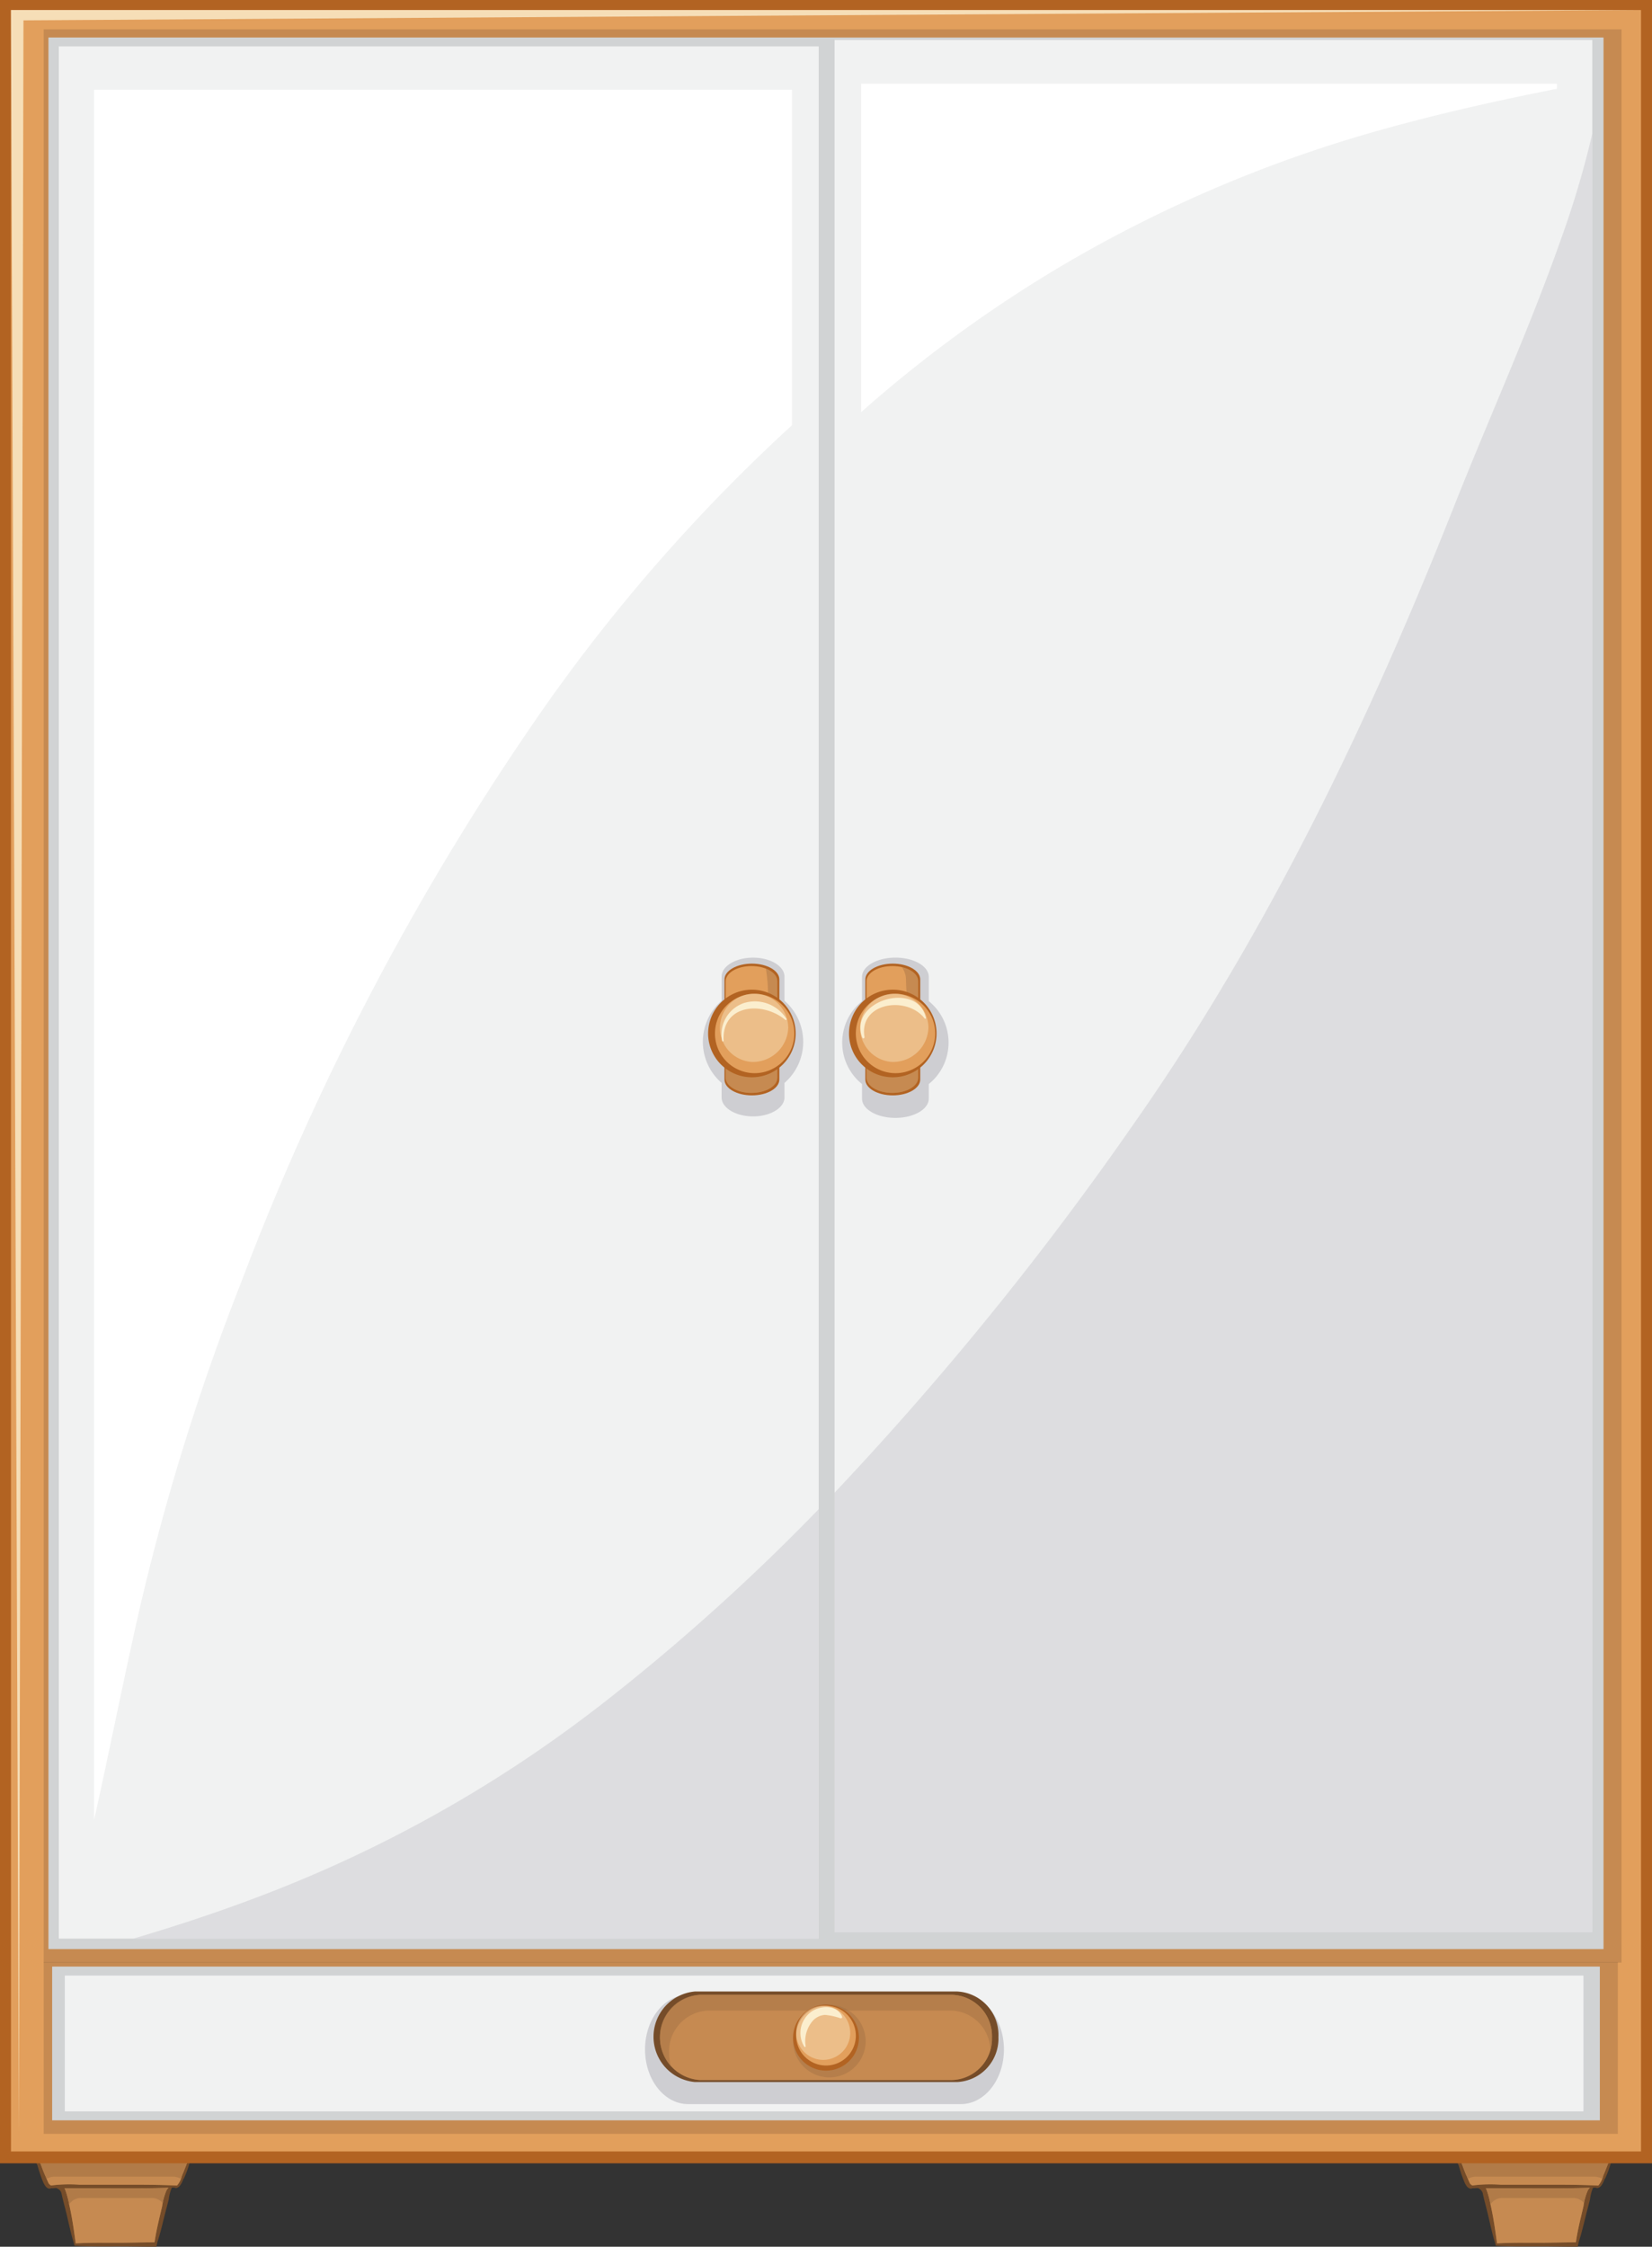 <svg id="Group_1699" data-name="Group 1699" xmlns="http://www.w3.org/2000/svg" xmlns:xlink="http://www.w3.org/1999/xlink" width="133.663" height="181.707" viewBox="0 0 133.663 181.707">
  <rect x="0" y="0" width="133.663" height="181.707" fill="#333333" stroke="none"/>
  <defs>
    <clipPath id="clip-path">
      <rect id="Rectangle_3699" data-name="Rectangle 3699" width="133.663" height="181.707" fill="none"/>
    </clipPath>
    <clipPath id="clip-path-3">
      <rect id="Rectangle_3664" data-name="Rectangle 3664" width="8.421" height="4.5" fill="none"/>
    </clipPath>
    <clipPath id="clip-path-4">
      <rect id="Rectangle_3665" data-name="Rectangle 3665" width="8.421" height="1.352" fill="none"/>
    </clipPath>
    <clipPath id="clip-path-5">
      <rect id="Rectangle_3666" data-name="Rectangle 3666" width="12.277" height="2.36" fill="none"/>
    </clipPath>
    <clipPath id="clip-path-6">
      <rect id="Rectangle_3667" data-name="Rectangle 3667" width="12.277" height="1.824" fill="none"/>
    </clipPath>
    <clipPath id="clip-path-7">
      <rect id="Rectangle_3668" data-name="Rectangle 3668" width="8.423" height="4.5" fill="none"/>
    </clipPath>
    <clipPath id="clip-path-8">
      <rect id="Rectangle_3669" data-name="Rectangle 3669" width="8.423" height="1.352" fill="none"/>
    </clipPath>
    <clipPath id="clip-path-11">
      <rect id="Rectangle_3675" data-name="Rectangle 3675" width="127.664" height="156.356" fill="none"/>
    </clipPath>
    <clipPath id="clip-path-12">
      <rect id="Rectangle_3677" data-name="Rectangle 3677" width="127.366" height="13.898" fill="none"/>
    </clipPath>
    <clipPath id="clip-path-13">
      <rect id="Rectangle_3682" data-name="Rectangle 3682" width="19.876" height="12.963" fill="none"/>
    </clipPath>
    <clipPath id="clip-path-14">
      <rect id="Rectangle_3681" data-name="Rectangle 3681" width="8.118" height="12.841" fill="none"/>
    </clipPath>
    <clipPath id="clip-path-15">
      <rect id="Rectangle_3683" data-name="Rectangle 3683" width="55.458" height="34.733" fill="none"/>
    </clipPath>
    <clipPath id="clip-path-16">
      <rect id="Rectangle_3684" data-name="Rectangle 3684" width="61.306" height="145.465" fill="none"/>
    </clipPath>
    <clipPath id="clip-path-17">
      <rect id="Rectangle_3688" data-name="Rectangle 3688" width="29.04" height="8.835" fill="none"/>
    </clipPath>
    <clipPath id="clip-path-18">
      <rect id="Rectangle_3689" data-name="Rectangle 3689" width="26.857" height="6.891" fill="none"/>
    </clipPath>
    <clipPath id="clip-path-19">
      <rect id="Rectangle_3690" data-name="Rectangle 3690" width="26.857" height="5.826" fill="none"/>
    </clipPath>
    <clipPath id="clip-path-20">
      <rect id="Rectangle_3691" data-name="Rectangle 3691" width="5.874" height="6.055" fill="none"/>
    </clipPath>
    <clipPath id="clip-path-21">
      <rect id="Rectangle_3692" data-name="Rectangle 3692" width="4.374" height="4.372" fill="none"/>
    </clipPath>
    <clipPath id="clip-path-22">
      <rect id="Rectangle_3693" data-name="Rectangle 3693" width="4.177" height="10.169" fill="none"/>
    </clipPath>
    <clipPath id="clip-path-23">
      <rect id="Rectangle_3694" data-name="Rectangle 3694" width="4.176" height="10.049" fill="none"/>
    </clipPath>
    <clipPath id="clip-path-24">
      <rect id="Rectangle_3695" data-name="Rectangle 3695" width="5.928" height="5.51" fill="none"/>
    </clipPath>
    <clipPath id="clip-path-25">
      <rect id="Rectangle_3696" data-name="Rectangle 3696" width="5.929" height="5.51" fill="none"/>
    </clipPath>
    <clipPath id="clip-path-26">
      <rect id="Rectangle_3697" data-name="Rectangle 3697" width="131.887" height="171.692" fill="none"/>
    </clipPath>
  </defs>
  <g id="Group_1683" data-name="Group 1683" clip-path="url(#clip-path)">
    <g id="Group_1682" data-name="Group 1682">
      <g id="Group_1681" data-name="Group 1681" clip-path="url(#clip-path)">
        <path id="Path_4043" data-name="Path 4043" d="M17.728,307.271a.116.116,0,0,0-.031-.049.147.147,0,0,0-.083-.078.127.127,0,0,0-.094.005.272.272,0,0,1-.087-.021.045.045,0,0,0-.055.012,27.806,27.806,0,0,0-2.981-.046H7.679a14.982,14.982,0,0,0-2.661.092.1.1,0,0,0-.045.026c-.029.024-.045.056-.024.071,0,.033,0,.066,0,.1,0,.017.017.017.031.011.006.02.012.043.019.065-.016.007-.031.024-.028.035a2.674,2.674,0,0,0,.2.573A13.169,13.169,0,0,0,5.6,309.34c.105.257.339.73.694.559a.862.862,0,0,0,.273-.01c.046,0,.092,0,.14,0,.251.128.361.217.417.485.092.441.216.873.324,1.309.2.81.366,1.636.6,2.444a.038.038,0,0,1,.009.017c0,.023.01.045.016.069.015.052.029.106.047.157h0c.016.063.035.124.052.186,1.247.078,2.518.049,3.76.053.95,0,1.912.032,2.867.022a1.769,1.769,0,0,1,.08-.35h-.014c.258-.764.43-1.551.628-2.327.1-.384.2-.766.3-1.151a3.328,3.328,0,0,1,.247-.949c.064,0,.13,0,.2-.008a.269.269,0,0,0,.3-.016.177.177,0,0,0,.1-.075.77.77,0,0,0,.09-.1,2.024,2.024,0,0,0,.24-.494.15.15,0,0,0,.055-.063,8.482,8.482,0,0,0,.514-1.488l.032-.022c.087-.08.2-.206.167-.322" transform="translate(-2.138 -132.929)" fill="#754c29"/>
        <path id="Path_4044" data-name="Path 4044" d="M17.441,312.227a4.852,4.852,0,0,0-.343,1.266c-.224.964-.475,1.938-.611,2.915-.924,0-1.855.031-2.768.036-1.2,0-2.414-.016-3.615.049-.139-1.049-.289-2.109-.525-3.144a7.4,7.4,0,0,0-.326-1.21.4.4,0,0,0-.061-.1c.358,0,.717,0,1.076,0q1.341,0,2.682,0c1.556,0,3.11.009,4.663-.044a.87.87,0,0,0-.174.234" transform="translate(-3.98 -135.057)" fill="#e29f5c"/>
        <path id="Path_4045" data-name="Path 4045" d="M17.525,307.679a.1.1,0,0,0-.016.129c-.108.322-.243.637-.366.956-.049.113-.1.226-.141.34a1.873,1.873,0,0,1-.39.773c-1.733-.082-3.466-.066-5.2-.066l-2.685,0a11.435,11.435,0,0,0-2.3.06.475.475,0,0,1-.216-.193c-.057-.135-.117-.265-.179-.4-.023-.062-.044-.12-.065-.163-.251-.523-.386-1.1-.685-1.6a13.378,13.378,0,0,0,2.185.058c1.163,0,2.326.006,3.488,0q1.718,0,3.435,0a29.907,29.907,0,0,0,3.165-.056l0,0a.213.213,0,0,1-.036.162" transform="translate(-2.288 -133.119)" fill="#e29f5c"/>
        <g id="Group_1611" data-name="Group 1611" transform="translate(5.214 176.935)" opacity="0.4" style="mix-blend-mode: multiply;isolation: isolate">
          <g id="Group_1610" data-name="Group 1610">
            <g id="Group_1609" data-name="Group 1609" clip-path="url(#clip-path-3)">
              <path id="Path_4046" data-name="Path 4046" d="M17.441,312.227a4.852,4.852,0,0,0-.343,1.266c-.224.964-.475,1.938-.611,2.915-.924,0-1.855.031-2.768.036-1.2,0-2.414-.016-3.615.049-.139-1.049-.289-2.109-.525-3.144a7.4,7.4,0,0,0-.326-1.21.4.4,0,0,0-.061-.1c.358,0,.717,0,1.076,0q1.341,0,2.682,0c1.556,0,3.11.009,4.663-.044a.87.87,0,0,0-.174.234" transform="translate(-9.193 -311.993)" fill="#9b6c40"/>
            </g>
          </g>
        </g>
        <g id="Group_1614" data-name="Group 1614" transform="translate(5.214 176.935)" opacity="0.5" style="mix-blend-mode: multiply;isolation: isolate">
          <g id="Group_1613" data-name="Group 1613">
            <g id="Group_1612" data-name="Group 1612" clip-path="url(#clip-path-4)">
              <path id="Path_4047" data-name="Path 4047" d="M12.951,312.037q-1.341,0-2.682,0c-.359,0-.717,0-1.076,0a.392.392,0,0,1,.061.1,7.411,7.411,0,0,1,.326,1.206,1.1,1.1,0,0,1,1.016-.518H16.2a1.142,1.142,0,0,1,.948.412,3.373,3.373,0,0,1,.29-1.013.87.87,0,0,1,.174-.234c-1.553.053-3.108.044-4.663.044" transform="translate(-9.193 -311.993)" fill="#9b6c40"/>
            </g>
          </g>
        </g>
        <g id="Group_1617" data-name="Group 1617" transform="translate(2.998 174.397)" opacity="0.4" style="mix-blend-mode: multiply;isolation: isolate">
          <g id="Group_1616" data-name="Group 1616">
            <g id="Group_1615" data-name="Group 1615" clip-path="url(#clip-path-5)">
              <path id="Path_4048" data-name="Path 4048" d="M17.525,307.679a.1.1,0,0,0-.016.129c-.108.322-.243.637-.366.956-.049.113-.1.226-.141.34a1.873,1.873,0,0,1-.39.773c-1.733-.082-3.466-.066-5.2-.066l-2.685,0a11.435,11.435,0,0,0-2.3.06.475.475,0,0,1-.216-.193c-.057-.135-.117-.265-.179-.4-.023-.062-.044-.12-.065-.163-.251-.523-.386-1.1-.685-1.6a13.378,13.378,0,0,0,2.185.058c1.163,0,2.326.006,3.488,0q1.718,0,3.435,0a29.907,29.907,0,0,0,3.165-.056l0,0a.213.213,0,0,1-.036.162" transform="translate(-5.286 -307.516)" fill="#9b6c40"/>
            </g>
          </g>
        </g>
        <g id="Group_1620" data-name="Group 1620" transform="translate(2.998 174.397)" opacity="0.5" style="mix-blend-mode: multiply;isolation: isolate">
          <g id="Group_1619" data-name="Group 1619">
            <g id="Group_1618" data-name="Group 1618" clip-path="url(#clip-path-6)">
              <path id="Path_4049" data-name="Path 4049" d="M17.562,307.517l0,0a29.888,29.888,0,0,1-3.165.057H10.959c-1.161,0-2.325,0-3.488,0a13.447,13.447,0,0,1-2.185-.059c.3.506.433,1.08.685,1.6.022.043.042.1.065.163.009.02.016.038.026.058a1.276,1.276,0,0,1,.686-.178h9.49a1.279,1.279,0,0,1,.683.176c.035-.1.062-.185.082-.235.045-.113.091-.226.141-.34.123-.318.257-.633.365-.955a.1.1,0,0,1,.017-.129.213.213,0,0,0,.036-.162" transform="translate(-5.286 -307.516)" fill="#9b6c40"/>
            </g>
          </g>
        </g>
        <path id="Path_4050" data-name="Path 4050" d="M220.5,307.271a.119.119,0,0,0-.032-.049.147.147,0,0,0-.082-.078.125.125,0,0,0-.094.005.258.258,0,0,1-.087-.021.047.047,0,0,0-.056.012,27.807,27.807,0,0,0-2.981-.046h-6.719a14.953,14.953,0,0,0-2.659.092.093.093,0,0,0-.046.026c-.029.024-.046.056-.024.071,0,.033,0,.066,0,.1,0,.017.015.017.03.011.006.02.012.043.017.065-.015.007-.028.024-.027.035a2.738,2.738,0,0,0,.2.573,12.876,12.876,0,0,0,.434,1.274c.1.257.337.73.694.559a.865.865,0,0,0,.273-.01c.046,0,.092,0,.138,0a.619.619,0,0,1,.419.485c.091.441.216.873.323,1.309.2.81.367,1.636.6,2.444a.052.052,0,0,1,.008.017c.006.023.011.045.017.069.014.052.029.106.047.157h0c.016.063.033.124.051.186,1.247.078,2.518.049,3.761.053.949,0,1.911.032,2.867.022a1.767,1.767,0,0,1,.079-.35h-.012c.256-.764.429-1.551.627-2.327.1-.384.2-.766.3-1.151a3.346,3.346,0,0,1,.246-.949c.066,0,.13,0,.2-.008a.268.268,0,0,0,.3-.016.171.171,0,0,0,.1-.075.765.765,0,0,0,.09-.1,1.924,1.924,0,0,0,.24-.494.134.134,0,0,0,.056-.063,8.442,8.442,0,0,0,.516-1.488c.011-.008.023-.015.031-.022.088-.08.2-.206.168-.322" transform="translate(-89.916 -132.929)" fill="#754c29"/>
        <path id="Path_4051" data-name="Path 4051" d="M220.217,312.227a4.895,4.895,0,0,0-.342,1.266c-.225.964-.476,1.938-.612,2.915-.925,0-1.854.031-2.769.036-1.2,0-2.413-.016-3.613.049-.14-1.049-.29-2.109-.525-3.144a7.344,7.344,0,0,0-.326-1.21.358.358,0,0,0-.061-.1c.359,0,.717,0,1.076,0q1.342,0,2.682,0c1.556,0,3.111.009,4.665-.044a.862.862,0,0,0-.175.234" transform="translate(-91.758 -135.057)" fill="#e29f5c"/>
        <path id="Path_4052" data-name="Path 4052" d="M220.3,307.679c-.029.033-.053.09-.017.129-.109.322-.242.637-.367.956q-.072.169-.14.34a1.852,1.852,0,0,1-.39.773c-1.731-.082-3.467-.066-5.2-.066l-2.686,0a11.43,11.43,0,0,0-2.3.06.477.477,0,0,1-.216-.193c-.057-.135-.117-.265-.179-.4-.023-.062-.044-.12-.065-.163-.251-.523-.386-1.1-.686-1.6a13.389,13.389,0,0,0,2.185.058c1.164,0,2.325.006,3.488,0q1.717,0,3.434,0a29.915,29.915,0,0,0,3.166-.056l0,0a.222.222,0,0,1-.035.162" transform="translate(-90.067 -133.119)" fill="#e29f5c"/>
        <g id="Group_1623" data-name="Group 1623" transform="translate(120.211 176.935)" opacity="0.4" style="mix-blend-mode: multiply;isolation: isolate">
          <g id="Group_1622" data-name="Group 1622">
            <g id="Group_1621" data-name="Group 1621" clip-path="url(#clip-path-7)">
              <path id="Path_4053" data-name="Path 4053" d="M220.217,312.227a4.895,4.895,0,0,0-.342,1.266c-.225.964-.476,1.938-.612,2.915-.925,0-1.854.031-2.769.036-1.2,0-2.413-.016-3.613.049-.14-1.049-.29-2.109-.525-3.144a7.344,7.344,0,0,0-.326-1.21.358.358,0,0,0-.061-.1c.359,0,.717,0,1.076,0q1.342,0,2.682,0c1.556,0,3.111.009,4.665-.044a.862.862,0,0,0-.175.234" transform="translate(-211.969 -311.993)" fill="#9b6c40"/>
            </g>
          </g>
        </g>
        <g id="Group_1626" data-name="Group 1626" transform="translate(120.211 176.935)" opacity="0.5" style="mix-blend-mode: multiply;isolation: isolate">
          <g id="Group_1625" data-name="Group 1625">
            <g id="Group_1624" data-name="Group 1624" clip-path="url(#clip-path-8)">
              <path id="Path_4054" data-name="Path 4054" d="M215.728,312.037q-1.34,0-2.682,0c-.359,0-.717,0-1.076,0a.35.35,0,0,1,.061.1,7.3,7.3,0,0,1,.326,1.206,1.1,1.1,0,0,1,1.016-.518h5.608a1.135,1.135,0,0,1,.945.412,3.442,3.442,0,0,1,.292-1.013.862.862,0,0,1,.175-.234c-1.554.053-3.108.044-4.665.044" transform="translate(-211.969 -311.993)" fill="#9b6c40"/>
            </g>
          </g>
        </g>
        <g id="Group_1629" data-name="Group 1629" transform="translate(117.994 174.397)" opacity="0.4" style="mix-blend-mode: multiply;isolation: isolate">
          <g id="Group_1628" data-name="Group 1628">
            <g id="Group_1627" data-name="Group 1627" clip-path="url(#clip-path-5)">
              <path id="Path_4055" data-name="Path 4055" d="M220.3,307.679c-.029.033-.053.09-.017.129-.109.322-.242.637-.367.956q-.072.169-.14.34a1.852,1.852,0,0,1-.39.773c-1.731-.082-3.467-.066-5.2-.066l-2.686,0a11.43,11.43,0,0,0-2.3.06.477.477,0,0,1-.216-.193c-.057-.135-.117-.265-.179-.4-.023-.062-.044-.12-.065-.163-.251-.523-.386-1.1-.686-1.6a13.389,13.389,0,0,0,2.185.058c1.164,0,2.325.006,3.488,0q1.717,0,3.434,0a29.915,29.915,0,0,0,3.166-.056l0,0a.222.222,0,0,1-.035.162" transform="translate(-208.061 -307.516)" fill="#9b6c40"/>
            </g>
          </g>
        </g>
        <g id="Group_1632" data-name="Group 1632" transform="translate(117.994 174.397)" opacity="0.5" style="mix-blend-mode: multiply;isolation: isolate">
          <g id="Group_1631" data-name="Group 1631">
            <g id="Group_1630" data-name="Group 1630" clip-path="url(#clip-path-6)">
              <path id="Path_4056" data-name="Path 4056" d="M220.337,307.517l0,0a29.9,29.9,0,0,1-3.166.057h-3.434c-1.163,0-2.324,0-3.488,0a13.466,13.466,0,0,1-2.186-.059c.3.506.435,1.08.686,1.6.021.043.043.1.065.163a.59.59,0,0,0,.027.058,1.274,1.274,0,0,1,.685-.178h9.49a1.285,1.285,0,0,1,.683.176c.036-.1.061-.185.081-.235.045-.113.092-.226.14-.34.124-.318.258-.633.367-.955a.1.1,0,0,1,.017-.129.22.22,0,0,0,.035-.162" transform="translate(-208.061 -307.516)" fill="#9b6c40"/>
            </g>
          </g>
        </g>
        <rect id="Rectangle_3672" data-name="Rectangle 3672" width="133.663" height="174.961" transform="translate(0 -0.001)" fill="#b26322"/>
        <rect id="Rectangle_3673" data-name="Rectangle 3673" width="131.887" height="173.185" transform="translate(0.888 0.814)" fill="#e29f5c"/>
        <g id="Group_1635" data-name="Group 1635" transform="translate(3.534 2.375)" opacity="0.4" style="mix-blend-mode: multiply;isolation: isolate">
          <g id="Group_1634" data-name="Group 1634">
            <g id="Group_1633" data-name="Group 1633" clip-path="url(#clip-path-11)">
              <rect id="Rectangle_3674" data-name="Rectangle 3674" width="127.664" height="156.356" transform="translate(0)" fill="#9b6c40"/>
            </g>
          </g>
        </g>
        <g id="Group_1638" data-name="Group 1638" transform="translate(3.534 158.677)" opacity="0.4" style="mix-blend-mode: multiply;isolation: isolate">
          <g id="Group_1637" data-name="Group 1637">
            <g id="Group_1636" data-name="Group 1636" clip-path="url(#clip-path-12)">
              <rect id="Rectangle_3676" data-name="Rectangle 3676" width="127.366" height="13.898" transform="translate(0 0)" fill="#9b6c40"/>
            </g>
          </g>
        </g>
        <rect id="Rectangle_3678" data-name="Rectangle 3678" width="125.82" height="154.603" transform="translate(3.921 3.033)" fill="#d1d3d4"/>
        <rect id="Rectangle_3679" data-name="Rectangle 3679" width="61.483" height="153.033" transform="translate(4.758 3.754)" fill="#f1f2f2"/>
        <rect id="Rectangle_3680" data-name="Rectangle 3680" width="61.306" height="153.035" transform="translate(67.525 3.234)" fill="#f1f2f2"/>
        <g id="Group_1644" data-name="Group 1644" transform="translate(56.87 77.448)" opacity="0.7" style="mix-blend-mode: multiply;isolation: isolate">
          <g id="Group_1643" data-name="Group 1643">
            <g id="Group_1642" data-name="Group 1642" clip-path="url(#clip-path-13)">
              <path id="Path_4057" data-name="Path 4057" d="M128.762,143.437a4.3,4.3,0,0,0-1.6-3.353v-1.966c0-.857-1.207-1.553-2.7-1.553s-2.7.7-2.7,1.553v1.966a4.307,4.307,0,0,0,0,6.708v1.18c0,.859,1.206,1.555,2.7,1.555s2.7-.7,2.7-1.555v-1.18a4.3,4.3,0,0,0,1.6-3.355" transform="translate(-108.885 -136.565)" fill="#bfbfc5"/>
              <g id="Group_1641" data-name="Group 1641" style="mix-blend-mode: multiply;isolation: isolate">
                <g id="Group_1640" data-name="Group 1640">
                  <g id="Group_1639" data-name="Group 1639" clip-path="url(#clip-path-14)">
                    <path id="Path_4058" data-name="Path 4058" d="M106.883,140.053v-1.947c0-.851-1.139-1.539-2.545-1.539s-2.544.688-2.544,1.539v1.947a4.4,4.4,0,0,0,0,6.645v1.169c0,.85,1.139,1.54,2.544,1.54s2.545-.69,2.545-1.54V146.7a4.4,4.4,0,0,0,0-6.645" transform="translate(-100.28 -136.565)" fill="#bfbfc5"/>
                  </g>
                </g>
              </g>
            </g>
          </g>
        </g>
        <path id="Path_4059" data-name="Path 4059" d="M17.09,135.731a189.186,189.186,0,0,1,8.269-26.569A212.742,212.742,0,0,1,49.667,63.015,140.219,140.219,0,0,1,69.893,39.933V12.81H13.424V152.733c1.26-5.658,2.38-11.349,3.666-17" transform="translate(-5.811 -5.545)" fill="#fff"/>
        <path id="Path_4060" data-name="Path 4060" d="M139.345,26.514a107.836,107.836,0,0,1,24.278-10.472c5.134-1.493,10.321-2.665,15.537-3.694v-.41h-56.3V38.5a105.919,105.919,0,0,1,16.487-11.988" transform="translate(-53.184 -5.168)" fill="#fff"/>
        <g id="Group_1647" data-name="Group 1647" transform="translate(10.782 122.054)" opacity="0.4" style="mix-blend-mode: multiply;isolation: isolate">
          <g id="Group_1646" data-name="Group 1646">
            <g id="Group_1645" data-name="Group 1645" clip-path="url(#clip-path-15)">
              <path id="Path_4061" data-name="Path 4061" d="M56.665,231.186a106.4,106.4,0,0,1-27.1,15.22c-3.485,1.338-7,2.5-10.551,3.547H74.47V215.22a169.916,169.916,0,0,1-17.8,15.966" transform="translate(-19.012 -215.219)" fill="#bfbfc5"/>
            </g>
          </g>
        </g>
        <g id="Group_1650" data-name="Group 1650" transform="translate(67.525 10.805)" opacity="0.4" style="mix-blend-mode: multiply;isolation: isolate">
          <g id="Group_1649" data-name="Group 1649">
            <g id="Group_1648" data-name="Group 1648" clip-path="url(#clip-path-16)">
              <path id="Path_4062" data-name="Path 4062" d="M177.838,27.592c-2.551,7.265-5.755,14.294-8.588,21.452-6.955,17.565-15.178,34.746-26.077,50.237a256.292,256.292,0,0,1-24.106,29.688v35.548h61.306V19.052a75.134,75.134,0,0,1-2.535,8.54" transform="translate(-119.067 -19.052)" fill="#bfbfc5"/>
            </g>
          </g>
        </g>
        <rect id="Rectangle_3685" data-name="Rectangle 3685" width="125.226" height="12.436" transform="translate(4.218 159.048)" fill="#d1d3d4"/>
        <rect id="Rectangle_3686" data-name="Rectangle 3686" width="122.858" height="10.954" transform="translate(5.253 159.789)" fill="#f3f1f6"/>
        <rect id="Rectangle_3687" data-name="Rectangle 3687" width="122.858" height="10.954" transform="translate(5.253 159.789)" fill="#f1f2f2"/>
        <g id="Group_1653" data-name="Group 1653" transform="translate(52.189 161.334)" opacity="0.7" style="mix-blend-mode: multiply;isolation: isolate">
          <g id="Group_1652" data-name="Group 1652">
            <g id="Group_1651" data-name="Group 1651" clip-path="url(#clip-path-17)">
              <path id="Path_4063" data-name="Path 4063" d="M121.066,288.9c0,2.441-1.56,4.419-3.483,4.419H95.51c-1.924,0-3.484-1.978-3.484-4.419s1.561-4.416,3.484-4.416h22.073c1.923,0,3.483,1.979,3.483,4.416" transform="translate(-92.026 -284.482)" fill="#bfbfc5"/>
            </g>
          </g>
        </g>
        <path id="Path_4064" data-name="Path 4064" d="M121.146,287.669a3.515,3.515,0,0,1-3.347,3.661H96.591a3.677,3.677,0,0,1,0-7.325H117.8a3.516,3.516,0,0,1,3.347,3.664" transform="translate(-40.364 -122.942)" fill="#754c29"/>
        <path id="Path_4065" data-name="Path 4065" d="M121.022,287.93a3.339,3.339,0,0,1-3.223,3.443H97.387a3.453,3.453,0,0,1,0-6.891H117.8a3.341,3.341,0,0,1,3.223,3.448" transform="translate(-40.763 -123.148)" fill="#e29f5c"/>
        <g id="Group_1656" data-name="Group 1656" transform="translate(53.402 161.334)" opacity="0.4" style="mix-blend-mode: multiply;isolation: isolate">
          <g id="Group_1655" data-name="Group 1655">
            <g id="Group_1654" data-name="Group 1654" clip-path="url(#clip-path-18)">
              <path id="Path_4066" data-name="Path 4066" d="M121.022,287.93a3.339,3.339,0,0,1-3.223,3.443H97.387a3.453,3.453,0,0,1,0-6.891H117.8a3.341,3.341,0,0,1,3.223,3.448" transform="translate(-94.165 -284.482)" fill="#9b6c40"/>
            </g>
          </g>
        </g>
        <g id="Group_1659" data-name="Group 1659" transform="translate(53.402 161.334)" opacity="0.4" style="mix-blend-mode: multiply;isolation: isolate">
          <g id="Group_1658" data-name="Group 1658">
            <g id="Group_1657" data-name="Group 1657" clip-path="url(#clip-path-19)">
              <path id="Path_4067" data-name="Path 4067" d="M98.013,285.757h19.769a3.259,3.259,0,0,1,3.106,3.15,3.672,3.672,0,0,0,.134-.977,3.341,3.341,0,0,0-3.222-3.448H97.387a3.341,3.341,0,0,0-3.222,3.448,3.557,3.557,0,0,0,.9,2.378,3.758,3.758,0,0,1-.167-1.106,3.3,3.3,0,0,1,3.119-3.445" transform="translate(-94.165 -284.482)" fill="#9b6c40"/>
            </g>
          </g>
        </g>
        <g id="Group_1662" data-name="Group 1662" transform="translate(64.167 162.135)" opacity="0.4" style="mix-blend-mode: multiply;isolation: isolate">
          <g id="Group_1661" data-name="Group 1661">
            <g id="Group_1660" data-name="Group 1660" clip-path="url(#clip-path-20)">
              <path id="Path_4068" data-name="Path 4068" d="M119.021,288.924a2.938,2.938,0,1,1-2.936-3.029,2.981,2.981,0,0,1,2.936,3.029" transform="translate(-113.146 -285.895)" fill="#9b6c40"/>
            </g>
          </g>
        </g>
        <path id="Path_4069" data-name="Path 4069" d="M118.476,288.56a2.664,2.664,0,1,1-2.664-2.665,2.664,2.664,0,0,1,2.664,2.665" transform="translate(-48.98 -123.76)" fill="#b26322"/>
        <path id="Path_4070" data-name="Path 4070" d="M118.416,288.458A2.415,2.415,0,1,1,116,286.046a2.414,2.414,0,0,1,2.415,2.413" transform="translate(-49.17 -123.825)" fill="#e29f5c"/>
        <g id="Group_1665" data-name="Group 1665" transform="translate(64.417 162.22)" opacity="0.4">
          <g id="Group_1664" data-name="Group 1664">
            <g id="Group_1663" data-name="Group 1663" clip-path="url(#clip-path-21)">
              <path id="Path_4071" data-name="Path 4071" d="M117.961,288.231a2.187,2.187,0,1,1-2.186-2.185,2.186,2.186,0,0,1,2.186,2.185" transform="translate(-113.587 -286.046)" fill="#fbeece"/>
            </g>
          </g>
        </g>
        <path id="Path_4072" data-name="Path 4072" d="M125.676,148.078c-1.226,0-2.22-.573-2.22-1.279v-8.1c0-.7.994-1.277,2.22-1.277s2.221.572,2.221,1.277v8.1c0,.706-.994,1.279-2.221,1.279" transform="translate(-53.442 -59.488)" fill="#b26322"/>
        <path id="Path_4073" data-name="Path 4073" d="M125.719,148.031c-1.154,0-2.088-.55-2.088-1.23V139c0-.681.935-1.23,2.088-1.23s2.089.549,2.089,1.23v7.8c0,.68-.937,1.23-2.089,1.23" transform="translate(-53.518 -59.641)" fill="#e29f5c"/>
        <g id="Group_1668" data-name="Group 1668" transform="translate(70.113 78.221)" opacity="0.4" style="mix-blend-mode: multiply;isolation: isolate">
          <g id="Group_1667" data-name="Group 1667">
            <g id="Group_1666" data-name="Group 1666" clip-path="url(#clip-path-22)">
              <path id="Path_4074" data-name="Path 4074" d="M126.49,137.928a1.811,1.811,0,0,1,.335,1.031c.005.7.085,1.4.091,2.093a1.825,1.825,0,0,1-1.809,1.81,1.8,1.8,0,0,1-1.474-.778v4.784c0,.68.934,1.23,2.088,1.23s2.089-.55,2.089-1.23v-7.8c0-.519-.548-.963-1.319-1.143" transform="translate(-123.632 -137.928)" fill="#9b6c40"/>
            </g>
          </g>
        </g>
        <path id="Path_4075" data-name="Path 4075" d="M124.667,148.223a3.542,3.542,0,1,1,3.543-3.541,3.542,3.542,0,0,1-3.543,3.541" transform="translate(-52.434 -61.097)" fill="#b26322"/>
        <path id="Path_4076" data-name="Path 4076" d="M125.312,148.146a3.21,3.21,0,1,1,3.21-3.21,3.21,3.21,0,0,1-3.21,3.21" transform="translate(-52.856 -61.352)" fill="#e29f5c"/>
        <path id="Path_4077" data-name="Path 4077" d="M105.579,148.078c-1.226,0-2.22-.573-2.22-1.279v-8.1c0-.7.994-1.277,2.22-1.277s2.22.572,2.22,1.277v8.1c0,.706-.994,1.279-2.22,1.279" transform="translate(-44.743 -59.488)" fill="#b26322"/>
        <path id="Path_4078" data-name="Path 4078" d="M105.622,148.031c-1.153,0-2.088-.55-2.088-1.23V139c0-.681.935-1.23,2.088-1.23s2.089.549,2.089,1.23v7.8c0,.68-.935,1.23-2.089,1.23" transform="translate(-44.818 -59.641)" fill="#e29f5c"/>
        <g id="Group_1671" data-name="Group 1671" transform="translate(58.716 78.341)" opacity="0.4" style="mix-blend-mode: multiply;isolation: isolate">
          <g id="Group_1670" data-name="Group 1670">
            <g id="Group_1669" data-name="Group 1669" clip-path="url(#clip-path-23)">
              <path id="Path_4079" data-name="Path 4079" d="M106.784,138.139a13.382,13.382,0,0,1,.151,3,1.8,1.8,0,0,1-3.4.839v4.976c0,.68.935,1.23,2.088,1.23s2.089-.55,2.089-1.23v-7.8c0-.426-.369-.8-.927-1.023" transform="translate(-103.534 -138.139)" fill="#9b6c40"/>
            </g>
          </g>
        </g>
        <path id="Path_4080" data-name="Path 4080" d="M104.57,148.223a3.542,3.542,0,1,1,3.542-3.541,3.542,3.542,0,0,1-3.542,3.541" transform="translate(-43.734 -61.097)" fill="#b26322"/>
        <path id="Path_4081" data-name="Path 4081" d="M105.214,148.146a3.21,3.21,0,1,1,3.21-3.21,3.211,3.211,0,0,1-3.21,3.21" transform="translate(-44.156 -61.352)" fill="#e29f5c"/>
        <g id="Group_1674" data-name="Group 1674" transform="translate(69.191 80.375)" opacity="0.4">
          <g id="Group_1673" data-name="Group 1673">
            <g id="Group_1672" data-name="Group 1672" clip-path="url(#clip-path-24)">
              <path id="Path_4082" data-name="Path 4082" d="M124.97,147.236a2.762,2.762,0,1,1,2.963-2.754,2.867,2.867,0,0,1-2.963,2.754" transform="translate(-122.006 -141.726)" fill="#fbeece"/>
            </g>
          </g>
        </g>
        <g id="Group_1677" data-name="Group 1677" transform="translate(57.847 80.375)" opacity="0.4">
          <g id="Group_1676" data-name="Group 1676">
            <g id="Group_1675" data-name="Group 1675" clip-path="url(#clip-path-25)">
              <path id="Path_4083" data-name="Path 4083" d="M104.968,147.236a2.762,2.762,0,1,1,2.963-2.754,2.867,2.867,0,0,1-2.963,2.754" transform="translate(-102.003 -141.726)" fill="#fbeece"/>
            </g>
          </g>
        </g>
        <g id="Group_1680" data-name="Group 1680" transform="translate(0.888 0.814)" opacity="0.8">
          <g id="Group_1679" data-name="Group 1679">
            <g id="Group_1678" data-name="Group 1678" clip-path="url(#clip-path-26)">
              <path id="Path_4084" data-name="Path 4084" d="M2.211,173.127,1.566,1.435H133.453L2.576,2.268Z" transform="translate(-1.566 -1.435)" fill="#fbeece"/>
            </g>
          </g>
        </g>
        <path id="Path_4085" data-name="Path 4085" d="M117.566,287.016c-.407-1.009-1.8-.926-2.533-.38a2.117,2.117,0,0,0-.529,2.8c.031.044.118.033.111-.029a2.5,2.5,0,0,1,.6-2.092,1.474,1.474,0,0,1,.964-.45,5.37,5.37,0,0,1,1.259.275c.067.01.16-.045.126-.125" transform="translate(-49.428 -123.908)" fill="#fbeece"/>
        <path id="Path_4086" data-name="Path 4086" d="M108.211,144.238a3.012,3.012,0,0,0-3.447-1.283A2.681,2.681,0,0,0,103,146c.009.078.13.082.125,0-.154-2.97,3.166-3.206,4.991-1.687.05.041.134-.011.094-.071" transform="translate(-44.578 -61.831)" fill="#fbeece"/>
        <path id="Path_4087" data-name="Path 4087" d="M122.912,145.513a.091.091,0,0,0,.175-.049c-.472-2.793,3.433-3.365,4.867-1.493a.058.058,0,0,0,.1-.045c-.633-3.038-6.292-1.445-5.147,1.586" transform="translate(-53.141 -61.597)" fill="#fbeece"/>
      </g>
    </g>
  </g>
</svg>
